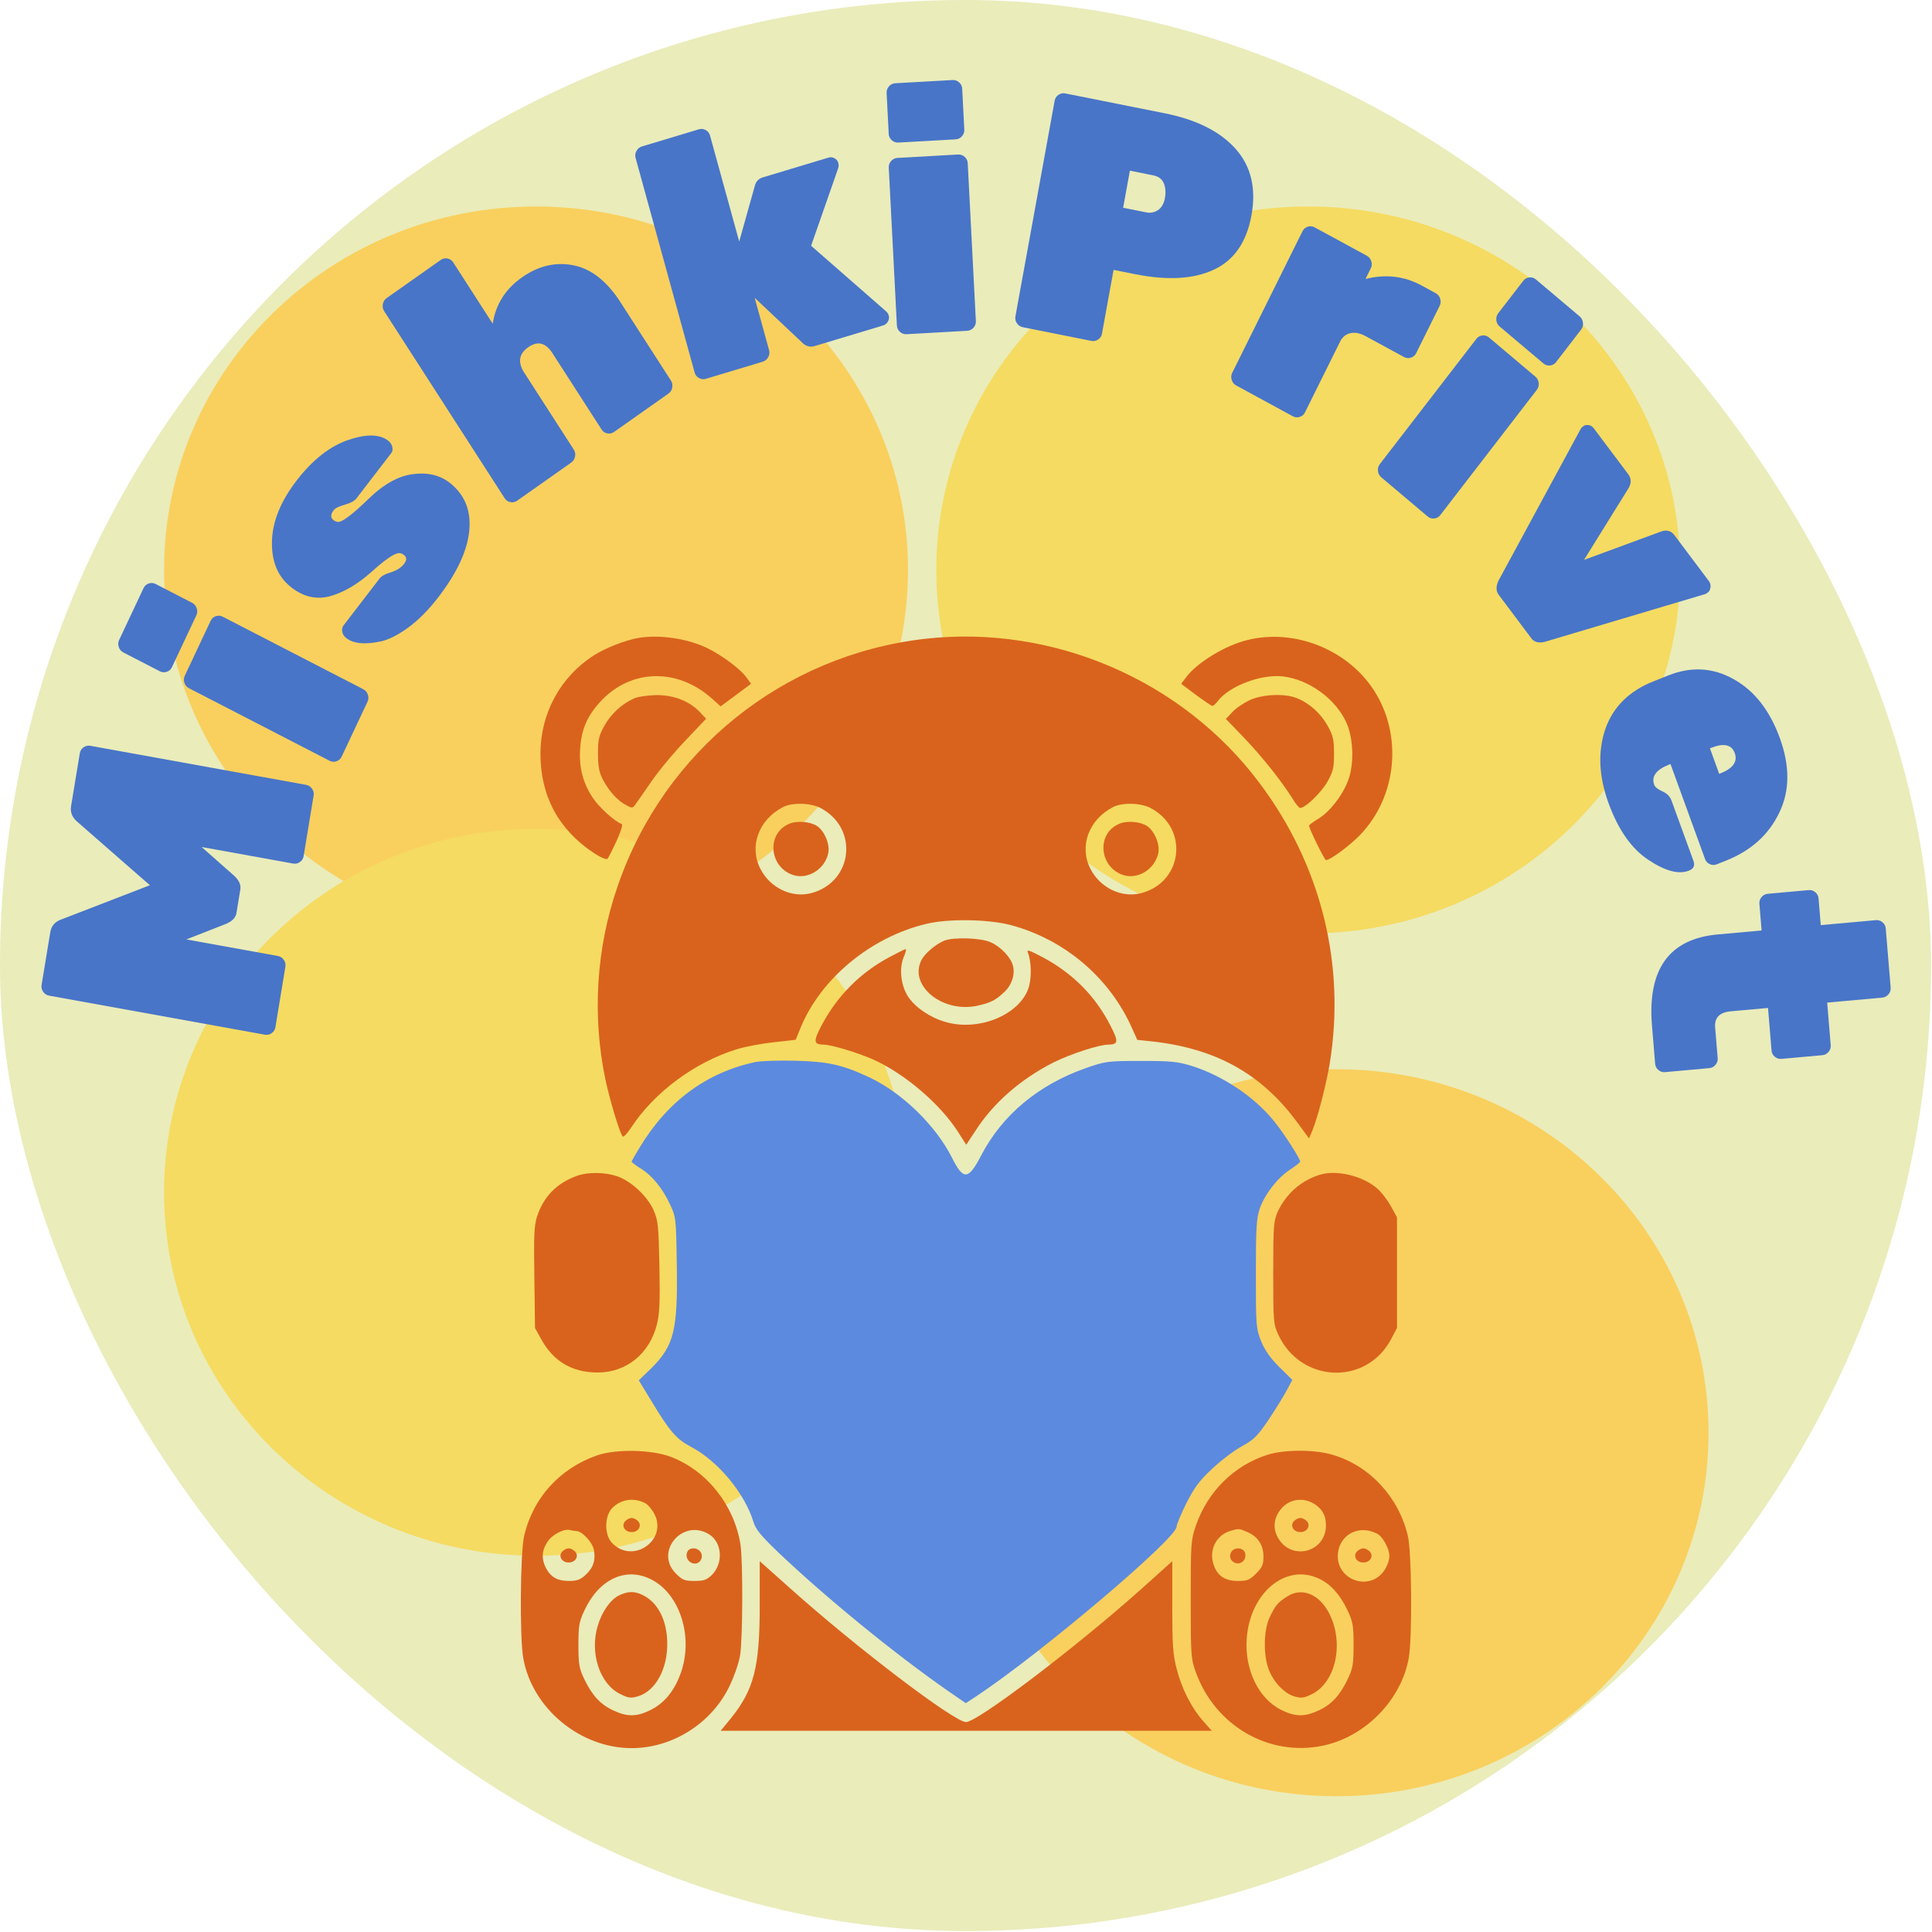 <?xml version="1.0" encoding="UTF-8"?> <svg xmlns="http://www.w3.org/2000/svg" width="683" height="683" viewBox="0 0 683 683" fill="none"><g clip-path="url(#clip0_584_111)"><rect width="682.667" height="682.667" rx="341.333" fill="#EAECBA"></rect><g filter="url(#filter0_f_584_111)"><path d="M472.5 635C545.125 635 604 577.469 604 506.5C604 435.531 545.125 378 472.5 378C399.875 378 341 435.531 341 506.5C341 577.469 399.875 635 472.5 635Z" fill="#F9D05E"></path></g><g filter="url(#filter1_f_584_111)"><path d="M189.5 330C262.125 330 321 272.469 321 201.5C321 130.531 262.125 73 189.5 73C116.875 73 58 130.531 58 201.5C58 272.469 116.875 330 189.5 330Z" fill="#F9D05E"></path></g><g filter="url(#filter2_f_584_111)"><path d="M189.5 550C262.125 550 321 492.469 321 421.5C321 350.531 262.125 293 189.5 293C116.875 293 58 350.531 58 421.5C58 492.469 116.875 550 189.5 550Z" fill="#F5DB61"></path></g><g filter="url(#filter3_f_584_111)"><path d="M462.5 330C535.125 330 594 272.469 594 201.5C594 130.531 535.125 73 462.5 73C389.875 73 331 130.531 331 201.5C331 272.469 389.875 330 462.5 330Z" fill="#F5DB61"></path></g><path d="M225.596 225.537C221.067 226.305 213.852 229.145 209.707 231.831C198.04 239.43 191.055 252.249 191.055 266.449C191.055 281.34 197.426 293.238 209.784 301.451C212.317 303.139 214.389 303.984 214.773 303.6C215.08 303.216 216.538 300.376 217.997 297.229C219.685 293.391 220.299 291.395 219.685 291.242C217.383 290.474 211.703 285.332 209.553 282.031C206.022 276.735 204.641 271.131 205.101 264.607C205.562 257.622 207.711 252.863 212.547 247.72C223.293 236.36 239.719 236.13 251.847 247.106L254.764 249.716L260.137 245.725L265.51 241.733L263.898 239.507C261.902 236.667 255.608 231.908 250.388 229.298C243.327 225.768 233.271 224.232 225.596 225.537Z" fill="url(#paint0_linear_584_111)"></path><path d="M326.916 225.844C276.947 231.601 234.96 265.298 218.457 312.964C210.705 335.147 209.246 359.326 214.159 382.277C215.847 389.799 219.148 400.775 220.146 401.773C220.453 402.08 221.758 400.698 223.063 398.703C231.276 386.114 245.706 375.445 260.52 370.916C263.437 369.995 269.271 368.921 273.493 368.46C277.714 368 281.245 367.616 281.322 367.539C281.322 367.462 282.166 365.467 283.087 363.164C290.302 345.817 307.88 331.309 327.377 326.627C335.129 324.708 349.329 324.938 357.235 327.011C376.348 332.077 392.314 345.663 400.22 363.548L402.062 367.616L406.514 368.076C429.388 370.456 445.584 379.283 458.325 396.4L462.777 402.464L463.929 399.701C465.771 395.325 468.841 383.428 470.069 376.059C475.826 340.981 466.999 305.672 445.2 276.735C417.951 240.351 372.126 220.701 326.916 225.844ZM289.919 285.562C303.658 292.623 301.663 311.736 286.848 315.728C279.863 317.57 272.264 313.885 268.81 307.131C264.742 299.225 268.196 289.86 276.64 285.408C279.863 283.643 286.388 283.796 289.919 285.562ZM406.591 285.562C420.33 292.623 418.335 311.736 403.52 315.728C396.535 317.57 388.936 313.885 385.482 307.131C381.414 299.225 384.868 289.86 393.311 285.408C396.535 283.643 403.06 283.796 406.591 285.562Z" fill="url(#paint1_linear_584_111)"></path><path d="M278.789 291.319C270.729 294.926 272.034 306.901 280.708 309.434C285.927 310.892 291.761 307.054 292.835 301.451C293.373 298.304 291.454 293.775 288.844 292.009C286.311 290.398 281.629 290.014 278.789 291.319Z" fill="url(#paint2_linear_584_111)"></path><path d="M395.461 291.319C387.401 294.926 388.706 306.901 397.38 309.434C402.599 310.892 408.433 307.054 409.507 301.451C410.045 298.304 408.126 293.775 405.516 292.009C402.983 290.398 398.301 290.014 395.461 291.319Z" fill="url(#paint3_linear_584_111)"></path><path d="M441.132 226.228C433.225 228.07 423.093 234.288 419.256 239.507L417.567 241.733L422.786 245.648C425.703 247.797 428.313 249.563 428.62 249.563C428.927 249.563 429.848 248.718 430.616 247.72C434.761 242.424 445.891 238.279 453.49 239.123C462.777 240.198 472.218 247.106 475.98 255.473C478.513 261.076 478.743 270.21 476.594 275.89C474.521 281.34 470.146 286.944 466.001 289.477C464.236 290.551 462.777 291.626 462.777 291.856C462.777 292.931 468.227 304.061 468.764 304.061C470.3 304.061 477.208 298.918 480.815 295.157C493.864 281.647 495.937 260.002 485.805 244.189C476.517 229.682 457.788 222.16 441.132 226.228Z" fill="url(#paint4_linear_584_111)"></path><path d="M224.214 246.876C219.916 248.795 216.001 252.326 213.621 256.624C211.703 260.078 211.396 261.537 211.396 266.449C211.396 270.978 211.779 272.973 213.161 275.66C215.387 279.805 218.304 283.029 221.374 284.641C223.446 285.792 223.677 285.715 224.598 284.41C225.212 283.566 227.822 279.882 230.431 276.044C233.041 272.283 238.414 265.835 242.406 261.69L249.621 254.091L247.395 251.712C243.711 247.874 238.337 245.724 232.12 245.724C229.127 245.801 225.596 246.262 224.214 246.876Z" fill="url(#paint5_linear_584_111)"></path><path d="M441.669 247.567C439.596 248.565 436.833 250.407 435.605 251.788L433.379 254.168L439.827 260.846C446.121 267.447 452.876 275.89 456.944 282.338C458.018 284.18 459.246 285.639 459.63 285.639C461.472 285.639 467.076 280.189 469.225 276.428C471.297 272.743 471.604 271.438 471.604 266.449C471.604 261.537 471.297 260.078 469.378 256.624C466.922 252.249 463.084 248.718 458.632 246.876C454.334 245.034 446.198 245.418 441.669 247.567Z" fill="url(#paint6_linear_584_111)"></path><path d="M333.824 332.538C330.831 333.766 326.993 336.99 325.765 339.369C321.159 348.35 333.057 358.175 345.415 355.565C350.25 354.49 351.939 353.646 355.086 350.653C357.696 348.196 358.924 344.512 358.08 341.365C357.389 338.525 353.781 334.687 350.327 333.152C346.95 331.54 337.125 331.233 333.824 332.538Z" fill="url(#paint7_linear_584_111)"></path><path d="M314.558 338.294C304.119 343.821 295.906 352.111 290.379 362.627C287.462 368.23 287.616 369.228 291.224 369.305C293.91 369.305 303.735 372.298 308.955 374.678C319.931 379.667 332.443 390.336 338.737 400.238L341.577 404.69L344.724 399.931C351.095 389.952 360.843 381.432 372.587 375.522C378.497 372.605 388.476 369.305 391.776 369.305C395.384 369.228 395.461 368.23 392.621 362.703C387.324 352.264 379.495 344.282 368.826 338.525C363.913 335.915 362.839 335.531 363.376 336.759C364.681 339.983 364.758 346.277 363.453 349.731C359.845 359.096 345.645 364.699 334.131 361.245C328.758 359.71 323.539 356.102 321.082 352.418C318.473 348.426 317.782 342.516 319.47 338.371C320.161 336.836 320.468 335.531 320.161 335.531C319.854 335.531 317.321 336.836 314.558 338.294Z" fill="url(#paint8_linear_584_111)"></path><path d="M267.122 375.445C249.928 379.053 236.035 389.262 226.21 405.535C224.598 408.144 223.293 410.447 223.293 410.677C223.293 410.908 224.751 411.982 226.44 413.057C230.508 415.513 234.193 420.042 236.879 425.799C238.952 430.251 239.028 430.711 239.259 446.83C239.642 470.241 238.337 475.691 230.201 483.751L225.826 487.972L229.894 494.65C236.726 506.011 239.028 508.697 244.248 511.46C253.766 516.45 263.284 527.887 266.354 538.019C267.122 540.628 268.964 542.854 275.028 548.688C292.145 564.961 316.323 584.687 335.513 598.043L341.423 602.111L345.491 599.425C368.212 584.304 415.955 543.852 415.955 539.707C415.955 538.94 417.49 535.255 419.409 531.417C422.172 525.968 423.938 523.511 428.467 519.29C431.537 516.373 436.296 512.765 438.982 511.307C443.204 509.004 444.509 507.699 448.193 502.326C450.496 498.872 453.413 494.19 454.641 491.964L456.867 487.819L452.261 483.29C449.038 480.066 447.119 477.303 445.814 474.079C444.048 469.627 443.972 468.783 443.972 450.284C443.972 433.935 444.202 430.558 445.353 427.257C447.119 422.191 451.571 416.434 456.023 413.517C458.018 412.212 459.63 410.908 459.63 410.677C459.784 409.833 453.873 400.622 450.496 396.477C443.665 387.88 432.304 380.281 421.328 376.827C416.262 375.292 414.036 375.062 403.29 375.062C391.546 375.062 390.702 375.215 384.101 377.518C367.291 383.352 354.395 394.021 346.873 408.451C342.344 417.202 340.579 417.355 336.511 409.219C330.831 397.936 319.01 386.422 307.573 380.972C297.902 376.443 292.912 375.292 281.245 374.985C275.335 374.831 268.964 375.062 267.122 375.445Z" fill="url(#paint9_linear_584_111)"></path><path d="M204.027 415.666C196.888 418.199 192.206 422.958 189.903 429.943C188.829 433.09 188.675 436.698 188.905 451.589L189.136 469.474L191.439 473.619C195.737 481.371 202.338 485.209 211.319 485.209C221.374 485.209 229.587 478.608 232.197 468.322C233.195 464.408 233.348 460.493 233.118 447.674C232.811 433.09 232.657 431.555 231.046 427.794C228.82 422.805 223.063 417.509 218.15 415.82C213.852 414.362 207.865 414.285 204.027 415.666Z" fill="url(#paint10_linear_584_111)"></path><path d="M466.615 415.282C459.937 417.355 454.718 421.96 451.724 428.331C450.266 431.632 450.112 433.167 450.112 449.9C450.112 467.094 450.189 468.092 451.878 471.776C459.784 488.97 483.041 489.968 491.792 473.388L493.864 469.473V449.9V430.327L491.562 426.182C490.333 423.956 488.107 421.116 486.572 419.888C481.353 415.59 472.449 413.517 466.615 415.282Z" fill="url(#paint11_linear_584_111)"></path><path d="M211.012 514.53C197.886 519.136 188.445 529.498 185.298 542.931C183.916 548.764 183.686 579.161 184.991 586.222C188.138 603.953 205.101 618 223.293 618C237.647 618 251.463 609.326 257.834 596.201C259.599 592.516 261.211 587.911 261.672 584.994C262.593 578.777 262.67 551.528 261.749 545.848C259.446 531.954 249.928 519.98 237.263 515.068C230.585 512.458 217.766 512.151 211.012 514.53ZM228.129 531.417C228.896 531.801 230.201 533.259 230.969 534.564C236.726 543.929 223.907 553.447 216.308 545.387C213.621 542.547 213.698 536.099 216.308 533.259C219.378 530.036 223.984 529.268 228.129 531.417ZM203.72 541.242C205.715 541.242 209.4 545.157 209.937 547.843C210.628 551.528 209.784 554.214 207.02 556.747C205.178 558.436 204.027 558.896 201.11 558.896C197.042 558.896 194.662 557.515 192.974 554.291C191.362 551.144 191.515 547.997 193.588 545.003C195.276 542.394 199.652 540.244 201.647 540.935C202.261 541.089 203.182 541.242 203.72 541.242ZM250.772 542.47C255.301 545.387 255.761 552.602 251.693 556.747C249.851 558.513 248.853 558.896 245.553 558.896C242.022 558.896 241.254 558.589 238.952 556.287C231.199 548.534 241.408 536.56 250.772 542.47ZM229.894 558.206C239.873 562.965 244.939 577.472 241.101 590.137C238.952 597.045 235.267 601.881 230.048 604.491C225.135 606.947 221.758 607.024 216.769 604.644C212.24 602.572 209.246 599.271 206.483 593.437C204.718 589.753 204.487 588.218 204.487 581.54C204.487 574.709 204.718 573.327 206.636 569.259C211.703 558.359 221.067 553.907 229.894 558.206Z" fill="url(#paint12_linear_584_111)"></path><path d="M220.913 537.865C219.609 539.477 220.913 541.626 223.293 541.626C225.672 541.626 226.977 539.477 225.672 537.865C225.058 537.174 224.06 536.637 223.293 536.637C222.525 536.637 221.527 537.174 220.913 537.865Z" fill="url(#paint13_linear_584_111)"></path><path d="M198.654 548.611C197.349 550.223 198.654 552.372 201.033 552.372C203.413 552.372 204.718 550.223 203.413 548.611C202.799 547.92 201.801 547.383 201.033 547.383C200.266 547.383 199.268 547.92 198.654 548.611Z" fill="url(#paint14_linear_584_111)"></path><path d="M242.866 548.918C241.868 552.065 246.167 554.291 247.779 551.451C248.777 549.532 247.395 547.383 245.169 547.383C244.018 547.383 243.173 547.92 242.866 548.918Z" fill="url(#paint15_linear_584_111)"></path><path d="M218.764 564.039C215.771 565.574 212.854 569.642 211.319 574.708C208.402 584.38 212.009 595.356 219.301 598.887C222.218 600.346 223.063 600.422 225.596 599.655C231.736 597.813 236.035 589.983 235.881 580.772C235.804 573.02 232.734 566.802 227.668 564.116C224.598 562.427 222.065 562.427 218.764 564.039Z" fill="url(#paint16_linear_584_111)"></path><path d="M448.04 514.3C436.142 518.138 426.931 527.272 422.71 539.477C421.021 544.466 420.944 545.694 420.944 565.421C420.944 585.071 421.021 586.376 422.71 591.058C429.541 610.094 448.5 621.07 467.536 617.156C482.581 614.085 495.323 601.037 498.009 586.222C499.314 579.161 499.084 548.765 497.702 542.931C494.478 529.345 484.423 518.368 471.374 514.377C464.927 512.381 454.18 512.381 448.04 514.3ZM465.08 531.955C467.92 533.95 468.995 536.56 468.688 540.321C467.843 548.765 457.021 551.451 452.262 544.389C450.036 541.089 450.036 537.558 452.262 534.257C455.178 529.882 460.705 528.961 465.08 531.955ZM440.825 541.549C444.586 543.084 446.658 546.155 446.658 550.223C446.658 553.14 446.274 554.061 444.048 556.287C441.746 558.59 440.901 558.897 437.601 558.897C432.995 558.897 430.309 557.054 429.004 553.063C427.315 547.997 429.925 542.777 434.837 541.242C437.908 540.321 437.985 540.321 440.825 541.549ZM486.803 542.163C488.875 543.238 491.178 547.46 491.178 550.146C491.178 551.451 490.41 553.677 489.412 555.135C484.116 562.965 471.988 558.436 472.986 549.072C473.754 542.317 480.508 538.94 486.803 542.163ZM466.231 558.052C470.376 559.971 473.754 563.732 476.363 569.259C478.282 573.327 478.513 574.709 478.513 581.54C478.513 588.218 478.282 589.753 476.517 593.438C473.754 599.271 470.76 602.572 466.231 604.644C461.242 607.024 457.865 606.947 452.952 604.491C444.893 600.499 439.904 590.137 440.748 579.161C441.976 563.041 454.487 552.602 466.231 558.052Z" fill="url(#paint17_linear_584_111)"></path><path d="M457.327 537.865C456.023 539.477 457.327 541.626 459.707 541.626C462.086 541.626 463.391 539.477 462.086 537.865C461.472 537.174 460.475 536.637 459.707 536.637C458.939 536.637 457.942 537.174 457.327 537.865Z" fill="url(#paint18_linear_584_111)"></path><path d="M435.221 548.765C433.686 551.681 437.601 554.214 439.75 551.605C440.211 550.991 440.441 549.839 440.134 548.918C439.52 546.999 436.219 546.846 435.221 548.765Z" fill="url(#paint19_linear_584_111)"></path><path d="M479.587 548.611C478.282 550.223 479.587 552.372 481.967 552.372C484.346 552.372 485.651 550.223 484.346 548.611C483.732 547.92 482.734 547.383 481.967 547.383C481.199 547.383 480.201 547.92 479.587 548.611Z" fill="url(#paint20_linear_584_111)"></path><path d="M455.102 564.346C451.801 566.419 450.803 567.57 448.807 571.869C446.888 575.937 446.581 583.766 448.117 588.986C449.498 593.821 453.643 598.504 457.404 599.655C459.937 600.423 460.782 600.346 463.698 598.964C472.142 594.819 475.212 581.233 470.069 570.717C466.615 563.656 460.398 560.969 455.102 564.346Z" fill="url(#paint21_linear_584_111)"></path><path d="M268.58 567.493C268.58 589.523 266.508 597.352 258.371 607.484L254.764 611.859H341.577H428.39L425.32 608.405C421.175 603.723 417.721 596.892 415.955 589.907C414.65 584.917 414.42 581.387 414.42 567.954V551.912L403.137 562.044C380.339 582.384 345.568 608.789 341.5 608.789C337.355 608.789 302.354 582.154 279.173 561.353L268.58 551.912V567.493Z" fill="url(#paint22_linear_584_111)"></path><path d="M25.13 284.983L28.215 266.276C28.358 265.408 28.797 264.715 29.531 264.197C30.265 263.68 31.065 263.499 31.931 263.656L108.212 277.459C109.078 277.615 109.774 278.067 110.299 278.812C110.825 279.557 111.016 280.364 110.873 281.232L107.338 302.663C107.195 303.531 106.756 304.224 106.022 304.742C105.288 305.259 104.488 305.439 103.623 305.283L71.268 299.428L82.732 309.55C84.492 311.169 85.235 312.808 84.961 314.465L83.594 322.753C83.321 324.411 82.096 325.693 79.92 326.6L65.878 332.107L98.232 337.961C99.098 338.118 99.794 338.569 100.32 339.314C100.845 340.06 101.037 340.867 100.893 341.735L97.359 363.165C97.215 364.034 96.777 364.727 96.043 365.244C95.309 365.762 94.509 365.942 93.643 365.785L17.362 351.982C16.496 351.826 15.8 351.375 15.274 350.629C14.749 349.884 14.558 349.077 14.701 348.209L17.787 329.501C18.151 327.291 19.494 325.787 21.814 324.987L52.986 312.947L27.478 290.651C25.548 289.083 24.765 287.193 25.13 284.983Z" fill="#4875C8"></path><path d="M129.926 248.069L120.775 267.502C120.401 268.298 119.792 268.839 118.951 269.125C118.11 269.41 117.298 269.351 116.516 268.948L66.82 243.309C66.038 242.905 65.499 242.267 65.203 241.395C64.906 240.522 64.946 239.688 65.321 238.892L74.472 219.459C74.847 218.663 75.455 218.122 76.296 217.836C77.138 217.551 77.949 217.61 78.731 218.013L128.427 243.652C129.209 244.055 129.748 244.693 130.045 245.566C130.341 246.438 130.301 247.273 129.926 248.069ZM55.014 206.452L67.918 213.109C68.7 213.512 69.239 214.15 69.535 215.023C69.831 215.895 69.792 216.73 69.417 217.526L60.777 235.873C60.403 236.669 59.794 237.21 58.953 237.496C58.111 237.782 57.3 237.723 56.518 237.319L43.614 230.662C42.832 230.258 42.293 229.62 41.996 228.748C41.7 227.875 41.74 227.041 42.115 226.245L50.754 207.897C51.129 207.101 51.737 206.56 52.579 206.275C53.42 205.989 54.232 206.048 55.014 206.452Z" fill="#4875C8"></path><path d="M142.919 196.297C142.307 195.782 141.695 195.529 141.084 195.537C139.471 195.538 136.183 197.784 131.22 202.277C126.195 206.719 121.222 209.585 116.301 210.875C111.366 212.05 106.726 210.81 102.38 207.153C98.034 203.496 95.957 198.197 96.149 191.256C96.341 184.316 99.239 177.197 104.844 169.902C110.497 162.542 116.597 157.752 123.141 155.529C129.686 153.307 134.458 153.458 137.458 155.981C138.131 156.548 138.542 157.259 138.691 158.115C138.888 158.908 138.767 159.59 138.329 160.161L126.047 176.148C125.316 177.1 123.925 177.861 121.873 178.433C119.822 179.004 118.528 179.639 117.992 180.337C116.871 181.796 116.8 182.938 117.779 183.762C118.391 184.277 119.003 184.53 119.614 184.522C121.166 184.47 124.71 181.759 130.245 176.39C135.781 171.021 141.163 168.081 146.392 167.572C151.609 166.947 155.992 168.129 159.542 171.116C164.501 175.288 166.609 180.874 165.867 187.875C165.125 194.875 161.489 202.626 154.958 211.127C151.498 215.631 147.938 219.216 144.278 221.881C140.618 224.546 137.347 226.181 134.464 226.784C128.809 227.98 124.727 227.522 122.217 225.41C121.544 224.843 121.133 224.132 120.984 223.276C120.836 222.42 121.005 221.675 121.492 221.04L134.213 204.482C134.895 203.594 136.262 202.864 138.314 202.292C140.353 201.606 141.86 200.628 142.834 199.359C143.809 198.09 143.837 197.07 142.919 196.297Z" fill="#4875C8"></path><path d="M185.362 131.792L202.84 158.93C203.317 159.67 203.467 160.494 203.29 161.401C203.114 162.307 202.666 163.014 201.947 163.522L182.823 177.006C182.104 177.513 181.309 177.682 180.44 177.513C179.57 177.344 178.897 176.889 178.421 176.149L135.796 109.968C135.319 109.228 135.17 108.405 135.346 107.498C135.523 106.591 135.97 105.884 136.69 105.377L155.813 91.892C156.533 91.385 157.327 91.216 158.197 91.385C159.066 91.555 159.739 92.009 160.216 92.749L174.186 114.44C175.227 107.642 178.657 102.191 184.476 98.088C190.294 93.985 196.356 92.547 202.661 93.774C208.965 95.001 214.522 99.348 219.33 106.813L237.198 134.557C237.675 135.297 237.825 136.12 237.648 137.027C237.472 137.934 237.024 138.641 236.305 139.148L217.083 152.702C216.364 153.209 215.569 153.378 214.7 153.209C213.83 153.04 213.157 152.585 212.681 151.845L195.267 124.808C192.884 121.109 190.026 120.435 186.692 122.786C183.422 125.091 182.979 128.093 185.362 131.792Z" fill="#4875C8"></path><path d="M251.007 47.907L261.322 85.393L266.849 65.689C267.255 64.147 268.185 63.157 269.64 62.719L292.852 55.732C293.618 55.501 294.343 55.575 295.028 55.954C295.713 56.332 296.151 56.869 296.342 57.563C296.533 58.257 296.511 58.932 296.276 59.587L286.742 86.887L313.284 110.093C313.718 110.464 314.03 110.996 314.221 111.69C314.391 112.308 314.282 112.967 313.894 113.668C313.506 114.369 312.93 114.835 312.164 115.066L288.033 122.33C286.501 122.791 285.133 122.493 283.93 121.435L266.797 105.294L271.891 123.806C272.124 124.654 272.02 125.479 271.576 126.281C271.133 127.082 270.491 127.61 269.648 127.864L249.539 133.917C248.697 134.17 247.884 134.081 247.101 133.648C246.319 133.216 245.811 132.575 245.577 131.727L224.694 55.827C224.46 54.979 224.565 54.154 225.008 53.352C225.451 52.551 226.094 52.023 226.936 51.77L247.045 45.717C247.888 45.463 248.701 45.552 249.483 45.985C250.266 46.417 250.774 47.058 251.007 47.907Z" fill="#4875C8"></path><path d="M341.92 116.942L320.474 118.145C319.595 118.194 318.82 117.917 318.148 117.314C317.476 116.71 317.117 115.969 317.072 115.091L314.194 59.245C314.149 58.366 314.429 57.589 315.035 56.914C315.641 56.239 316.384 55.877 317.262 55.828L338.709 54.624C339.587 54.575 340.362 54.852 341.034 55.455C341.706 56.059 342.065 56.8 342.11 57.678L344.988 113.524C345.033 114.403 344.753 115.18 344.147 115.855C343.541 116.53 342.799 116.892 341.92 116.942ZM340.152 31.347L340.9 45.848C340.945 46.727 340.665 47.504 340.059 48.178C339.452 48.853 338.71 49.216 337.832 49.265L317.583 50.401C316.705 50.45 315.929 50.173 315.258 49.57C314.586 48.967 314.227 48.226 314.182 47.347L313.434 32.846C313.389 31.967 313.67 31.19 314.276 30.515C314.882 29.84 315.624 29.478 316.503 29.429L336.751 28.293C337.629 28.244 338.405 28.52 339.077 29.124C339.749 29.727 340.107 30.468 340.152 31.347Z" fill="#4875C8"></path><path d="M376.601 33.031L411.67 40.026C422.967 42.28 431.349 46.48 436.817 52.628C442.284 58.776 444.152 66.611 442.42 76.135C440.687 85.659 436.229 92.07 429.044 95.367C421.937 98.68 412.696 99.202 401.32 96.933L393.671 95.407L389.57 117.957C389.412 118.823 388.962 119.508 388.22 120.012C387.478 120.517 386.675 120.683 385.812 120.511L361.57 115.675C360.707 115.503 360.019 115.039 359.506 114.284C358.993 113.53 358.815 112.719 358.972 111.853L372.844 35.584C373.001 34.719 373.451 34.034 374.193 33.529C374.935 33.025 375.738 32.858 376.601 33.031ZM399.438 60.343L397.055 73.448L405.292 75.091C406.705 75.373 408.053 75.112 409.337 74.307C410.636 73.425 411.464 71.999 411.822 70.032C412.18 68.064 412.049 66.325 411.43 64.815C410.81 63.304 409.559 62.362 407.676 61.986L399.438 60.343Z" fill="#4875C8"></path><path d="M484.605 94.855L482.738 98.617C489.863 96.849 496.448 97.609 502.492 100.895L507.552 103.647C508.325 104.067 508.851 104.717 509.128 105.596C509.406 106.475 509.349 107.308 508.958 108.097L500.636 124.865C500.245 125.653 499.626 126.181 498.779 126.449C497.932 126.716 497.122 126.64 496.349 126.22L482.75 118.825C480.852 117.793 479.11 117.437 477.523 117.757C476.042 118.044 474.858 118.902 473.97 120.33L461.327 145.805C460.936 146.594 460.317 147.121 459.47 147.389C458.623 147.657 457.813 147.58 457.04 147.16L437.01 136.269C436.237 135.848 435.711 135.199 435.433 134.32C435.156 133.441 435.212 132.607 435.604 131.819L460.463 81.728C460.854 80.94 461.473 80.412 462.32 80.145C463.167 79.877 463.977 79.954 464.75 80.374L483.199 90.405C483.972 90.826 484.498 91.475 484.776 92.354C485.053 93.233 484.997 94.067 484.605 94.855Z" fill="#4875C8"></path><path d="M504.706 182.584L488.293 168.728C487.62 168.161 487.235 167.417 487.136 166.497C487.038 165.578 487.257 164.769 487.795 164.072L521.931 119.781C522.468 119.084 523.177 118.688 524.057 118.594C524.936 118.5 525.712 118.737 526.385 119.304L542.799 133.16C543.471 133.727 543.857 134.471 543.955 135.391C544.053 136.311 543.834 137.119 543.297 137.816L509.16 182.107C508.623 182.805 507.914 183.2 507.035 183.294C506.155 183.388 505.379 183.151 504.706 182.584ZM558.954 116.519L550.09 128.019C549.553 128.716 548.845 129.112 547.965 129.206C547.085 129.3 546.309 129.063 545.637 128.496L530.14 115.414C529.467 114.847 529.082 114.103 528.984 113.183C528.885 112.263 529.105 111.455 529.642 110.758L538.506 99.257C539.043 98.561 539.751 98.165 540.631 98.071C541.511 97.977 542.287 98.213 542.959 98.781L558.456 111.863C559.129 112.43 559.514 113.174 559.612 114.094C559.711 115.013 559.491 115.822 558.954 116.519Z" fill="#4875C8"></path><path d="M541.36 225.653L529.834 210.297C528.826 208.954 528.806 207.263 529.775 205.226L558.868 151.522C559.005 151.306 559.29 151.02 559.723 150.664C560.156 150.309 560.756 150.177 561.525 150.269C562.294 150.362 562.918 150.728 563.399 151.368L575.573 167.587C576.725 169.123 576.776 170.788 575.725 172.583L559.979 197.937L587.343 187.862C589.259 187.219 590.793 187.665 591.946 189.201L604.12 205.42C604.6 206.06 604.792 206.782 604.695 207.585C604.599 208.389 604.334 208.968 603.902 209.324C603.469 209.679 603.136 209.901 602.903 209.99L546.055 226.916C543.933 227.418 542.368 226.997 541.36 225.653Z" fill="#4875C8"></path><path d="M602.778 303.707L590.554 270.102L589.996 270.324C585.462 272.128 583.728 274.497 584.795 277.429C585.096 278.256 586.06 279.034 587.686 279.764C589.313 280.493 590.386 281.572 590.906 283L598.659 304.314C599.261 305.968 598.744 307.121 597.109 307.772C593.467 309.221 588.664 307.949 582.701 303.953C576.765 300.033 572.074 293.337 568.629 283.864C565.21 274.467 564.823 265.799 567.466 257.861C570.211 249.969 575.858 244.322 584.406 240.919L589.757 238.789C597.859 235.564 605.544 235.991 612.814 240.068C620.158 244.116 625.621 251.065 629.203 260.913C632.813 270.837 632.741 279.645 628.987 287.336C625.26 295.102 619.011 300.731 610.24 304.222L606.896 305.554C606.078 305.879 605.263 305.86 604.449 305.495C603.636 305.13 603.079 304.534 602.778 303.707ZM608.218 273.398C612.677 271.623 614.36 269.232 613.266 266.224C612.172 263.217 609.396 262.601 604.936 264.377L604.49 264.554L607.772 273.576L608.218 273.398Z" fill="#4875C8"></path><path d="M625.03 356.329L611.884 357.517C607.9 357.877 606.05 359.771 606.334 363.2L607.236 374.082C607.309 374.959 607.053 375.746 606.468 376.441C605.884 377.137 605.153 377.524 604.277 377.603L588.62 379.018C587.744 379.097 586.961 378.847 586.27 378.267C585.58 377.687 585.199 376.958 585.126 376.081L584.007 362.567C582.356 342.636 590.095 331.895 607.225 330.347L622.762 328.943L621.979 319.495C621.907 318.618 622.163 317.832 622.747 317.136C623.332 316.441 624.062 316.054 624.939 315.974L639.4 314.667C640.276 314.588 641.059 314.839 641.75 315.419C642.44 315.999 642.821 316.728 642.894 317.605L643.677 327.052L663.157 325.291C664.034 325.212 664.817 325.463 665.507 326.043C666.197 326.623 666.579 327.352 666.652 328.229L668.385 349.157C668.458 350.034 668.202 350.82 667.617 351.516C667.033 352.211 666.302 352.598 665.426 352.678L645.945 354.438L647.193 369.507C647.266 370.384 647.01 371.17 646.426 371.865C645.841 372.561 645.111 372.948 644.234 373.027L629.773 374.335C628.897 374.414 628.113 374.163 627.423 373.583C626.733 373.003 626.351 372.274 626.279 371.397L625.03 356.329Z" fill="#4875C8"></path></g><defs><filter id="filter0_f_584_111" x="141" y="178" width="663" height="657" filterUnits="userSpaceOnUse" color-interpolation-filters="sRGB"><feFlood flood-opacity="0" result="BackgroundImageFix"></feFlood><feBlend mode="normal" in="SourceGraphic" in2="BackgroundImageFix" result="shape"></feBlend><feGaussianBlur stdDeviation="100" result="effect1_foregroundBlur_584_111"></feGaussianBlur></filter><filter id="filter1_f_584_111" x="-142" y="-127" width="663" height="657" filterUnits="userSpaceOnUse" color-interpolation-filters="sRGB"><feFlood flood-opacity="0" result="BackgroundImageFix"></feFlood><feBlend mode="normal" in="SourceGraphic" in2="BackgroundImageFix" result="shape"></feBlend><feGaussianBlur stdDeviation="100" result="effect1_foregroundBlur_584_111"></feGaussianBlur></filter><filter id="filter2_f_584_111" x="-142" y="93" width="663" height="657" filterUnits="userSpaceOnUse" color-interpolation-filters="sRGB"><feFlood flood-opacity="0" result="BackgroundImageFix"></feFlood><feBlend mode="normal" in="SourceGraphic" in2="BackgroundImageFix" result="shape"></feBlend><feGaussianBlur stdDeviation="100" result="effect1_foregroundBlur_584_111"></feGaussianBlur></filter><filter id="filter3_f_584_111" x="131" y="-127" width="663" height="657" filterUnits="userSpaceOnUse" color-interpolation-filters="sRGB"><feFlood flood-opacity="0" result="BackgroundImageFix"></feFlood><feBlend mode="normal" in="SourceGraphic" in2="BackgroundImageFix" result="shape"></feBlend><feGaussianBlur stdDeviation="100" result="effect1_foregroundBlur_584_111"></feGaussianBlur></filter><linearGradient id="paint0_linear_584_111" x1="228.282" y1="303.691" x2="228.282" y2="225.077" gradientUnits="userSpaceOnUse"><stop offset="0.736" stop-color="#D9631D"></stop></linearGradient><linearGradient id="paint1_linear_584_111" x1="341.55" y1="402.464" x2="341.55" y2="225.035" gradientUnits="userSpaceOnUse"><stop offset="0.736" stop-color="#D9631D"></stop></linearGradient><linearGradient id="paint2_linear_584_111" x1="283.171" y1="309.745" x2="283.171" y2="290.534" gradientUnits="userSpaceOnUse"><stop offset="0.736" stop-color="#D9631D"></stop></linearGradient><linearGradient id="paint3_linear_584_111" x1="399.843" y1="309.745" x2="399.843" y2="290.534" gradientUnits="userSpaceOnUse"><stop offset="0.736" stop-color="#D9631D"></stop></linearGradient><linearGradient id="paint4_linear_584_111" x1="454.885" y1="304.061" x2="454.885" y2="225.131" gradientUnits="userSpaceOnUse"><stop offset="0.736" stop-color="#D9631D"></stop></linearGradient><linearGradient id="paint5_linear_584_111" x1="230.508" y1="285.45" x2="230.508" y2="245.724" gradientUnits="userSpaceOnUse"><stop offset="0.736" stop-color="#D9631D"></stop></linearGradient><linearGradient id="paint6_linear_584_111" x1="452.492" y1="285.639" x2="452.492" y2="245.698" gradientUnits="userSpaceOnUse"><stop offset="0.736" stop-color="#D9631D"></stop></linearGradient><linearGradient id="paint7_linear_584_111" x1="341.548" y1="355.993" x2="341.548" y2="331.724" gradientUnits="userSpaceOnUse"><stop offset="0.736" stop-color="#D9631D"></stop></linearGradient><linearGradient id="paint8_linear_584_111" x1="341.485" y1="404.69" x2="341.485" y2="335.531" gradientUnits="userSpaceOnUse"><stop offset="0.736" stop-color="#D9631D"></stop></linearGradient><linearGradient id="paint9_linear_584_111" x1="341.463" y1="602.111" x2="341.463" y2="374.937" gradientUnits="userSpaceOnUse"><stop offset="0.005" stop-color="#5C8ADE"></stop></linearGradient><linearGradient id="paint10_linear_584_111" x1="211.012" y1="485.209" x2="211.012" y2="414.676" gradientUnits="userSpaceOnUse"><stop offset="0.736" stop-color="#D9631D"></stop></linearGradient><linearGradient id="paint11_linear_584_111" x1="471.988" y1="485.266" x2="471.988" y2="414.652" gradientUnits="userSpaceOnUse"><stop offset="0.736" stop-color="#D9631D"></stop></linearGradient><linearGradient id="paint12_linear_584_111" x1="223.265" y1="618" x2="223.265" y2="512.915" gradientUnits="userSpaceOnUse"><stop offset="0.736" stop-color="#D9631D"></stop></linearGradient><linearGradient id="paint13_linear_584_111" x1="223.293" y1="541.626" x2="223.293" y2="536.637" gradientUnits="userSpaceOnUse"><stop offset="0.736" stop-color="#D9631D"></stop></linearGradient><linearGradient id="paint14_linear_584_111" x1="201.033" y1="552.372" x2="201.033" y2="547.383" gradientUnits="userSpaceOnUse"><stop offset="0.736" stop-color="#D9631D"></stop></linearGradient><linearGradient id="paint15_linear_584_111" x1="245.413" y1="552.757" x2="245.413" y2="547.383" gradientUnits="userSpaceOnUse"><stop offset="0.736" stop-color="#D9631D"></stop></linearGradient><linearGradient id="paint16_linear_584_111" x1="223.096" y1="600.136" x2="223.096" y2="562.84" gradientUnits="userSpaceOnUse"><stop offset="0.736" stop-color="#D9631D"></stop></linearGradient><linearGradient id="paint17_linear_584_111" x1="459.909" y1="617.944" x2="459.909" y2="512.871" gradientUnits="userSpaceOnUse"><stop offset="0.736" stop-color="#D9631D"></stop></linearGradient><linearGradient id="paint18_linear_584_111" x1="459.707" y1="541.626" x2="459.707" y2="536.637" gradientUnits="userSpaceOnUse"><stop offset="0.736" stop-color="#D9631D"></stop></linearGradient><linearGradient id="paint19_linear_584_111" x1="437.573" y1="552.694" x2="437.573" y2="547.4" gradientUnits="userSpaceOnUse"><stop offset="0.736" stop-color="#D9631D"></stop></linearGradient><linearGradient id="paint20_linear_584_111" x1="481.967" y1="552.372" x2="481.967" y2="547.383" gradientUnits="userSpaceOnUse"><stop offset="0.736" stop-color="#D9631D"></stop></linearGradient><linearGradient id="paint21_linear_584_111" x1="459.86" y1="600.142" x2="459.86" y2="562.897" gradientUnits="userSpaceOnUse"><stop offset="0.736" stop-color="#D9631D"></stop></linearGradient><linearGradient id="paint22_linear_584_111" x1="341.577" y1="611.859" x2="341.577" y2="551.912" gradientUnits="userSpaceOnUse"><stop offset="0.736" stop-color="#D9631D"></stop></linearGradient><clipPath id="clip0_584_111"><rect width="682.667" height="682.667" rx="341.333" fill="white"></rect></clipPath></defs></svg> 